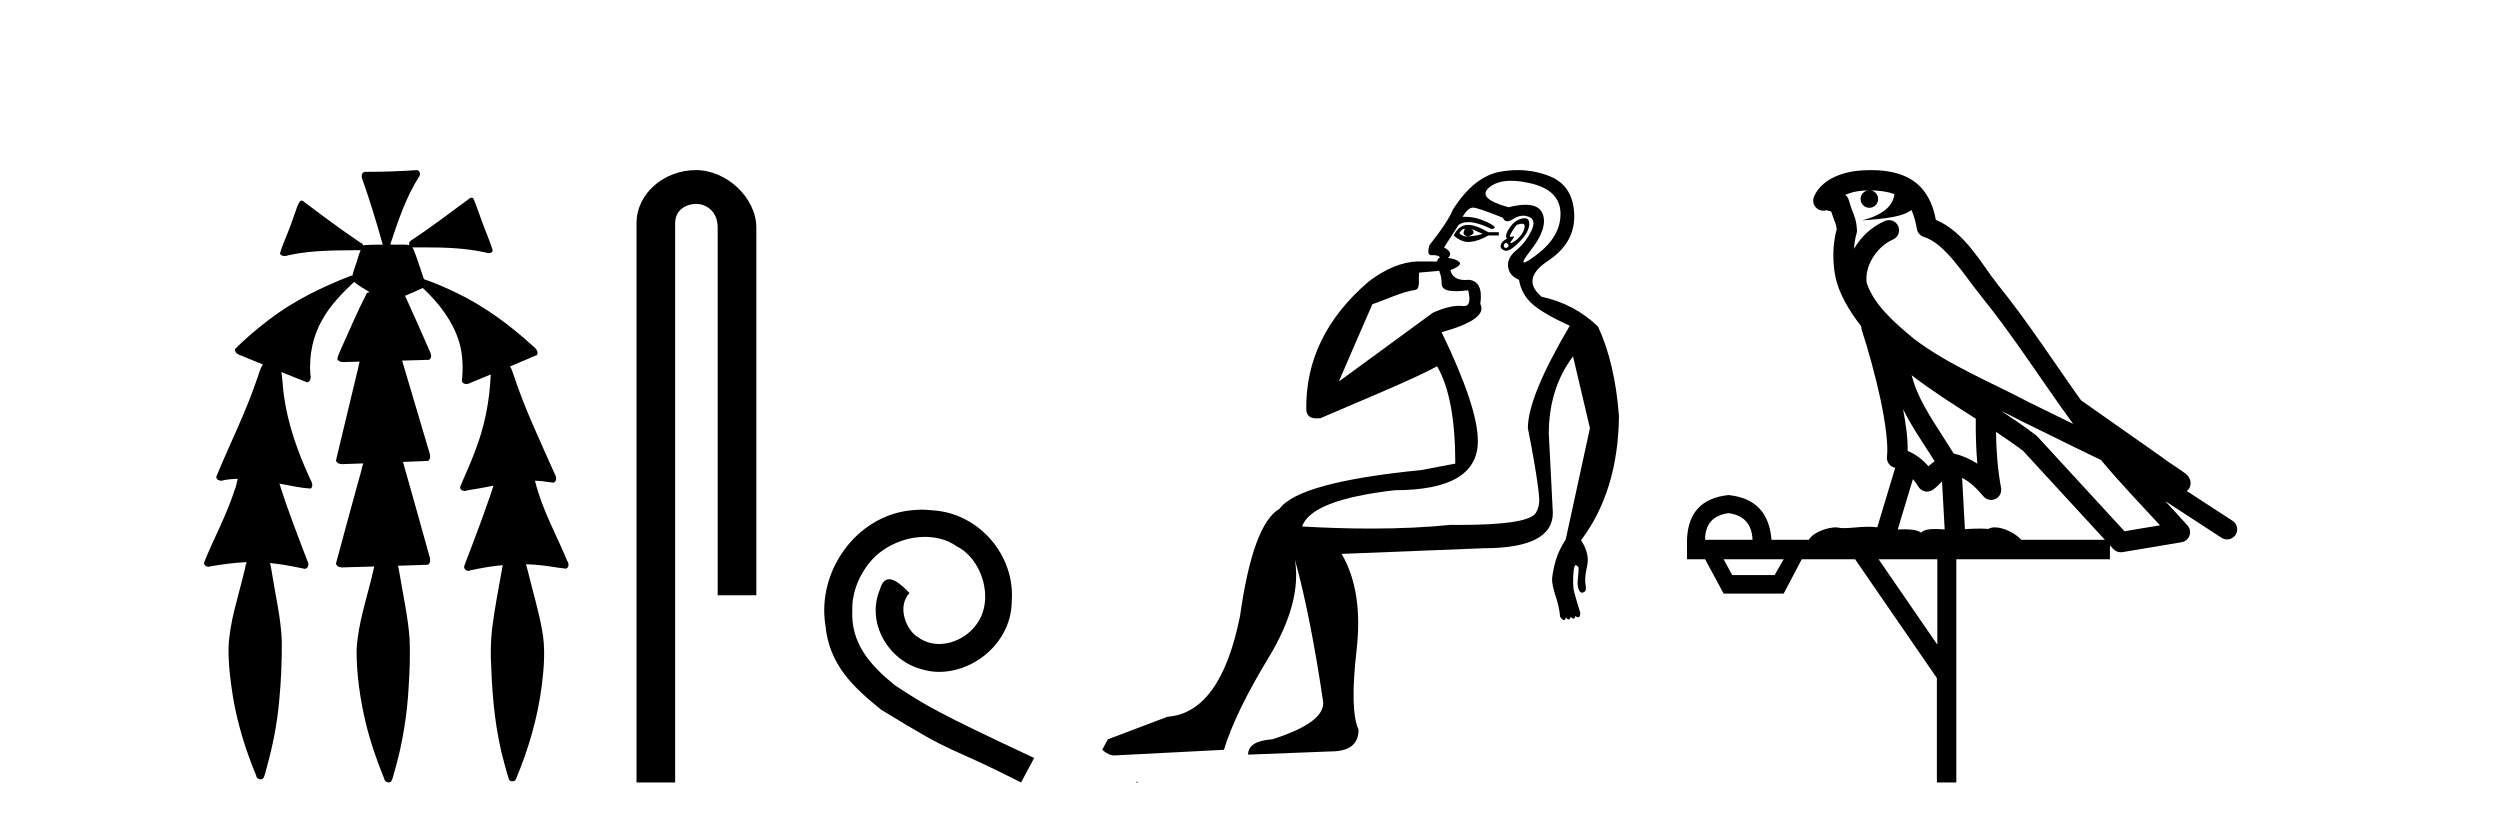 <?xml version='1.0' encoding='UTF-8' standalone='yes'?><svg xmlns='http://www.w3.org/2000/svg' xmlns:xlink='http://www.w3.org/1999/xlink' width='124.0' height='41.0' ><path d='M 20.664 8.437 C 20.654 8.437 20.644 8.438 20.633 8.44 C 19.832 8.495 19.029 8.523 18.226 8.523 C 18.187 8.523 18.148 8.523 18.109 8.523 C 17.927 8.534 17.913 8.764 17.974 8.893 C 18.352 9.961 18.679 11.044 18.985 12.134 C 18.982 12.134 18.979 12.134 18.976 12.134 C 18.968 12.134 18.959 12.134 18.951 12.134 C 18.948 12.134 18.945 12.134 18.942 12.134 C 18.639 12.139 18.332 12.133 18.033 12.163 C 18.027 12.17 18.023 12.178 18.017 12.186 C 17.999 12.117 17.953 12.055 17.882 12.038 C 16.903 11.379 15.955 10.673 15.014 9.961 C 14.99 9.958 14.967 9.95 14.942 9.95 C 14.937 9.95 14.932 9.95 14.926 9.951 C 14.833 10.009 14.798 10.14 14.746 10.236 C 14.581 10.68 14.443 11.134 14.26 11.572 C 14.129 11.903 13.984 12.233 13.885 12.574 C 13.928 12.669 14.011 12.698 14.102 12.698 C 14.189 12.698 14.283 12.671 14.357 12.649 C 15.516 12.401 16.709 12.423 17.888 12.408 L 17.888 12.408 C 17.771 12.665 17.721 12.955 17.615 13.217 C 17.567 13.367 17.51 13.519 17.477 13.673 C 17.468 13.672 17.458 13.671 17.448 13.671 C 17.436 13.671 17.424 13.672 17.412 13.675 C 15.973 14.233 14.567 14.916 13.337 15.859 C 12.75 16.314 12.167 16.786 11.653 17.323 C 11.642 17.539 11.885 17.608 12.047 17.67 C 12.379 17.807 12.71 17.944 13.042 18.081 C 12.874 18.311 12.831 18.611 12.723 18.873 C 12.166 20.508 11.381 22.052 10.726 23.648 C 10.729 23.779 10.851 23.844 10.97 23.844 C 11.014 23.844 11.058 23.835 11.095 23.818 C 11.326 23.774 11.557 23.752 11.789 23.747 L 11.789 23.747 C 11.741 23.928 11.722 24.12 11.641 24.289 C 11.25 25.538 10.608 26.686 10.124 27.897 C 10.101 28.029 10.225 28.111 10.343 28.111 C 10.379 28.111 10.413 28.104 10.444 28.088 C 11.035 27.991 11.634 27.906 12.235 27.882 L 12.235 27.882 C 12.166 28.049 12.153 28.235 12.101 28.408 C 11.811 29.634 11.387 30.844 11.336 32.113 C 11.325 32.938 11.425 33.762 11.556 34.575 C 11.782 35.913 12.186 37.217 12.708 38.468 C 12.713 38.583 12.818 38.655 12.92 38.655 C 12.984 38.655 13.047 38.627 13.083 38.563 C 13.159 38.395 13.183 38.206 13.241 38.029 C 13.541 36.946 13.756 35.837 13.852 34.716 C 13.946 33.749 13.983 32.776 13.977 31.804 C 13.937 30.667 13.666 29.557 13.491 28.436 C 13.461 28.267 13.439 28.093 13.395 27.927 L 13.395 27.927 C 13.973 27.982 14.541 28.095 15.109 28.213 C 15.111 28.213 15.113 28.213 15.114 28.213 C 15.296 28.213 15.336 27.971 15.255 27.843 C 14.767 26.567 14.27 25.291 13.86 23.989 L 13.86 23.989 C 13.88 23.992 13.9 23.995 13.919 23.999 C 14.414 24.089 14.91 24.204 15.411 24.233 C 15.568 24.103 15.455 23.89 15.379 23.748 C 14.775 22.438 14.281 21.063 14.084 19.628 C 14.021 19.239 14.022 18.84 13.955 18.454 L 13.955 18.454 C 14.381 18.627 14.807 18.8 15.235 18.967 C 15.421 18.922 15.43 18.693 15.392 18.541 C 15.327 17.609 15.522 16.653 15.993 15.843 C 16.394 15.127 16.973 14.54 17.564 13.981 C 17.798 14.181 18.07 14.33 18.335 14.49 C 18.29 14.501 18.246 14.512 18.202 14.525 C 17.716 15.465 17.307 16.442 16.871 17.405 C 16.815 17.539 16.749 17.676 16.73 17.818 C 16.803 17.937 16.924 17.959 17.051 17.959 C 17.131 17.959 17.212 17.95 17.285 17.95 C 17.289 17.95 17.293 17.95 17.297 17.95 C 17.478 17.946 17.659 17.942 17.839 17.938 L 17.839 17.938 C 17.778 18.125 17.761 18.334 17.701 18.519 C 17.353 19.958 17.007 21.397 16.664 22.837 C 16.705 22.99 16.859 23.022 17.003 23.022 C 17.046 23.022 17.087 23.019 17.125 23.016 C 17.423 23.005 17.721 22.995 18.018 22.985 L 18.018 22.985 C 17.936 23.22 17.899 23.475 17.819 23.71 C 17.433 25.125 17.04 26.539 16.663 27.954 C 16.704 28.112 16.861 28.145 17.009 28.145 C 17.055 28.145 17.1 28.142 17.141 28.138 C 17.615 28.125 18.09 28.111 18.565 28.098 L 18.565 28.098 C 18.54 28.176 18.523 28.258 18.51 28.33 C 18.212 29.629 17.755 30.902 17.687 32.243 C 17.682 33.458 17.861 34.667 18.139 35.848 C 18.368 36.801 18.693 37.729 19.062 38.636 C 19.076 38.74 19.176 38.809 19.272 38.809 C 19.327 38.809 19.382 38.786 19.418 38.732 C 19.497 38.591 19.512 38.422 19.567 38.27 C 19.97 36.877 20.2 35.438 20.274 33.99 C 20.322 33.219 20.35 32.445 20.315 31.674 C 20.235 30.566 19.984 29.482 19.807 28.388 C 19.787 28.28 19.77 28.169 19.741 28.062 C 20.239 28.046 20.737 28.031 21.234 28.011 C 21.411 27.874 21.313 27.635 21.264 27.46 C 20.84 25.943 20.421 24.425 19.988 22.912 C 20.404 22.896 20.82 22.881 21.235 22.861 C 21.409 22.724 21.311 22.487 21.259 22.314 C 20.821 20.837 20.383 19.361 19.945 17.885 C 20.391 17.873 20.838 17.862 21.284 17.847 C 21.453 17.735 21.37 17.508 21.292 17.366 C 20.894 16.466 20.503 15.563 20.091 14.669 C 20.388 14.547 20.682 14.421 20.971 14.284 C 21.766 15.028 22.459 15.922 22.779 16.975 C 22.962 17.601 22.974 18.264 22.91 18.909 C 22.945 19.01 23.031 19.047 23.125 19.047 C 23.204 19.047 23.289 19.02 23.351 18.981 C 23.683 18.844 24.016 18.707 24.348 18.57 L 24.348 18.57 C 24.345 18.573 24.342 18.575 24.339 18.578 C 24.291 19.882 24.032 21.178 23.557 22.394 C 23.338 22.99 23.064 23.563 22.824 24.15 C 22.81 24.278 22.929 24.354 23.045 24.354 C 23.086 24.354 23.126 24.345 23.16 24.325 C 23.599 24.261 24.036 24.173 24.474 24.09 L 24.474 24.09 C 24.387 24.332 24.326 24.586 24.228 24.825 C 23.855 25.919 23.433 26.995 23.026 28.076 C 22.996 28.204 23.111 28.316 23.231 28.316 C 23.262 28.316 23.294 28.308 23.324 28.291 C 23.854 28.172 24.393 28.082 24.935 28.03 L 24.935 28.03 C 24.923 28.081 24.913 28.133 24.908 28.179 C 24.729 29.184 24.532 30.186 24.406 31.199 C 24.337 31.831 24.325 32.468 24.366 33.102 C 24.423 34.706 24.585 36.316 25.014 37.866 C 25.087 38.13 25.157 38.397 25.243 38.656 C 25.275 38.723 25.344 38.755 25.413 38.755 C 25.497 38.755 25.582 38.707 25.601 38.617 C 26.22 37.143 26.669 35.592 26.873 34.004 C 26.987 33.083 27.06 32.141 26.883 31.223 C 26.705 30.247 26.415 29.295 26.183 28.331 C 26.145 28.22 26.126 28.098 26.088 27.987 L 26.088 27.987 C 26.365 27.994 26.642 28.012 26.918 28.048 C 27.304 28.089 27.685 28.169 28.07 28.204 C 28.233 28.157 28.22 27.943 28.139 27.83 C 27.6 26.531 26.899 25.29 26.554 23.92 C 26.549 23.897 26.542 23.872 26.536 23.847 L 26.536 23.847 C 26.601 23.848 26.666 23.849 26.731 23.852 C 26.976 23.87 27.22 23.92 27.464 23.94 C 27.637 23.864 27.595 23.638 27.514 23.508 C 26.798 21.881 26.023 20.275 25.47 18.583 C 25.418 18.451 25.381 18.303 25.304 18.186 C 25.3 18.183 25.295 18.181 25.291 18.178 C 25.739 17.991 26.187 17.804 26.631 17.611 C 26.736 17.433 26.559 17.261 26.428 17.159 C 25.289 16.121 24.035 15.193 22.642 14.524 C 22.117 14.273 21.583 14.034 21.031 13.848 C 20.991 13.725 20.934 13.604 20.904 13.483 C 20.761 13.075 20.642 12.654 20.462 12.263 L 20.462 12.263 C 20.499 12.271 20.539 12.273 20.579 12.273 C 20.625 12.273 20.672 12.27 20.715 12.27 C 20.73 12.27 20.744 12.27 20.757 12.271 C 20.857 12.271 20.957 12.27 21.057 12.27 C 22.09 12.27 23.13 12.304 24.14 12.536 C 24.169 12.549 24.206 12.556 24.243 12.556 C 24.345 12.556 24.453 12.505 24.432 12.391 C 24.235 11.775 23.958 11.189 23.758 10.574 C 23.668 10.323 23.58 10.067 23.468 9.827 C 23.436 9.814 23.403 9.808 23.369 9.808 C 23.358 9.808 23.346 9.808 23.334 9.81 C 22.386 10.502 21.456 11.223 20.475 11.869 C 20.372 11.923 20.239 12.027 20.313 12.157 C 20.313 12.157 20.313 12.158 20.314 12.158 C 20.197 12.136 20.078 12.131 19.958 12.131 C 19.838 12.131 19.718 12.136 19.599 12.136 C 19.554 12.136 19.51 12.135 19.466 12.133 C 19.459 12.133 19.452 12.133 19.445 12.133 C 19.426 12.133 19.407 12.133 19.388 12.133 C 19.381 12.133 19.374 12.133 19.367 12.133 C 19.374 12.113 19.377 12.091 19.375 12.068 C 19.758 10.926 20.141 9.768 20.795 8.747 C 20.875 8.643 20.817 8.462 20.691 8.439 C 20.682 8.438 20.673 8.437 20.664 8.437 Z' style='fill:#000000;stroke:none' /><path d='M 34.515 8.437 C 32.946 8.437 31.571 9.591 31.571 11.072 L 31.571 38.809 L 33.487 38.809 L 33.487 11.072 C 33.487 10.346 34.126 10.111 34.528 10.111 C 34.949 10.111 35.597 10.406 35.597 11.296 L 35.597 29.526 L 37.514 29.526 L 37.514 11.296 C 37.514 9.813 36.045 8.437 34.515 8.437 Z' style='fill:#000000;stroke:none' /><path d='M 45.725 25.279 C 45.537 25.279 45.349 25.297 45.161 25.314 C 42.445 25.604 40.514 28.354 40.941 31.019 C 41.129 33.001 42.359 34.111 43.709 35.205 C 47.723 37.665 46.596 36.759 50.645 38.809 L 51.294 37.596 C 46.476 35.341 45.896 34.983 44.392 33.992 C 43.162 33.001 42.188 31.908 42.274 30.251 C 42.24 29.106 42.923 27.927 43.692 27.364 C 44.307 26.902 45.093 26.629 45.861 26.629 C 46.442 26.629 46.989 26.766 47.467 27.107 C 48.68 27.705 49.346 29.687 48.458 30.934 C 48.048 31.532 47.313 31.942 46.579 31.942 C 46.22 31.942 45.861 31.839 45.554 31.617 C 44.939 31.276 44.478 30.08 45.11 29.414 C 44.819 29.106 44.409 28.73 44.102 28.73 C 43.897 28.73 43.743 28.884 43.641 29.243 C 42.957 30.883 44.051 32.745 45.691 33.189 C 45.981 33.274 46.271 33.326 46.562 33.326 C 48.441 33.326 50.183 31.754 50.183 29.807 C 50.354 27.534 48.543 25.45 46.271 25.314 C 46.101 25.297 45.913 25.279 45.725 25.279 Z' style='fill:#000000;stroke:none' /><path d='M 72.628 11.353 C 72.629 11.353 72.631 11.353 72.632 11.353 C 72.642 11.353 72.653 11.355 72.663 11.358 C 72.529 11.572 72.583 11.692 72.823 11.718 C 73.116 11.638 73.169 11.518 72.983 11.358 L 72.983 11.358 C 73.169 11.438 73.356 11.518 73.543 11.598 C 73.303 11.678 73.063 11.718 72.823 11.718 C 72.792 11.723 72.762 11.725 72.733 11.725 C 72.588 11.725 72.472 11.67 72.383 11.558 C 72.474 11.421 72.556 11.353 72.628 11.353 ZM 72.817 11.155 C 72.792 11.155 72.767 11.156 72.743 11.158 C 72.476 11.185 72.263 11.358 72.103 11.678 C 72.343 11.894 72.588 12.002 72.839 12.002 C 72.867 12.002 72.895 12.001 72.923 11.998 C 73.203 11.971 73.502 11.865 73.822 11.678 L 74.342 11.678 L 74.342 11.518 L 73.822 11.518 C 73.412 11.277 73.078 11.155 72.82 11.155 C 72.819 11.155 72.818 11.155 72.817 11.155 ZM 75.487 11.097 C 75.593 11.097 75.638 11.151 75.622 11.258 C 75.595 11.432 75.515 11.591 75.382 11.738 C 75.249 11.885 75.122 11.985 75.002 12.038 C 74.97 12.052 74.947 12.059 74.932 12.059 C 74.89 12.059 74.914 12.005 75.002 11.898 C 75.096 11.783 75.116 11.725 75.063 11.725 C 75.048 11.725 75.028 11.729 75.002 11.738 C 74.976 11.747 74.955 11.751 74.939 11.751 C 74.878 11.751 74.879 11.693 74.942 11.578 C 75.022 11.431 75.115 11.291 75.222 11.158 C 75.332 11.118 75.419 11.098 75.484 11.097 C 75.485 11.097 75.486 11.097 75.487 11.097 ZM 74.702 12.038 C 74.836 12.118 74.862 12.191 74.782 12.258 C 74.746 12.288 74.714 12.303 74.686 12.303 C 74.652 12.303 74.624 12.281 74.602 12.238 C 74.562 12.158 74.596 12.091 74.702 12.038 ZM 75.62 10.823 C 75.564 10.823 75.498 10.835 75.422 10.859 C 75.209 10.925 75.022 11.078 74.862 11.318 C 74.702 11.558 74.662 11.731 74.742 11.838 C 74.582 11.918 74.482 12.018 74.442 12.138 C 74.402 12.258 74.456 12.351 74.602 12.418 C 74.632 12.431 74.664 12.438 74.698 12.438 C 74.837 12.438 75.018 12.331 75.242 12.118 C 75.522 11.852 75.702 11.618 75.782 11.418 C 75.862 11.218 75.875 11.058 75.822 10.938 C 75.788 10.863 75.724 10.825 75.628 10.823 C 75.625 10.823 75.623 10.823 75.62 10.823 ZM 74.948 8.967 C 75.24 8.967 75.571 9.011 75.942 9.099 C 76.901 9.326 77.388 9.819 77.401 10.578 C 77.414 11.338 77.028 12.018 76.241 12.618 C 75.888 12.888 75.671 13.023 75.593 13.023 C 75.497 13.023 75.606 12.821 75.922 12.418 C 76.495 11.685 76.695 11.085 76.522 10.619 C 76.407 10.311 76.121 10.157 75.664 10.157 C 75.428 10.157 75.148 10.197 74.822 10.279 C 73.756 9.985 73.436 9.659 73.863 9.299 C 74.116 9.086 74.463 8.975 74.904 8.968 C 74.919 8.968 74.933 8.967 74.948 8.967 ZM 71.392 13.433 C 71.395 13.471 71.405 13.512 71.423 13.558 C 71.477 13.691 71.503 13.858 71.503 14.058 C 71.503 14.258 71.63 14.377 71.883 14.417 C 71.992 14.434 72.112 14.443 72.243 14.443 C 72.417 14.443 72.61 14.428 72.823 14.398 L 72.823 14.398 C 72.947 14.92 72.88 15.181 72.621 15.181 C 72.603 15.181 72.583 15.18 72.563 15.177 C 72.512 15.17 72.454 15.167 72.392 15.167 C 72.078 15.167 71.622 15.258 71.063 15.517 L 66.406 18.924 C 67.051 17.419 67.614 16.136 68.071 15.088 C 68.797 14.846 69.492 14.487 70.191 14.381 C 70.47 14.339 70.338 13.834 70.393 13.52 C 70.464 13.519 71.024 13.464 71.392 13.433 ZM 73.062 10.298 C 73.063 10.298 73.065 10.298 73.067 10.298 C 73.072 10.298 73.077 10.298 73.083 10.299 C 73.256 10.312 73.743 10.479 74.542 10.799 C 74.586 10.916 74.659 10.975 74.76 10.975 C 74.842 10.975 74.942 10.936 75.062 10.859 C 75.227 10.751 75.389 10.698 75.549 10.698 C 75.648 10.698 75.745 10.718 75.842 10.758 C 76.095 10.865 76.128 11.105 75.942 11.479 C 75.755 11.852 75.509 12.165 75.202 12.418 C 74.896 12.671 74.762 12.944 74.802 13.237 C 74.842 13.531 75.022 13.744 75.342 13.878 C 75.422 14.357 75.642 14.757 76.002 15.077 C 76.362 15.397 76.981 15.757 77.861 16.157 C 76.475 18.503 75.782 20.195 75.782 21.235 C 75.782 21.235 75.855 21.594 75.948 22.096 C 76.095 22.887 76.295 24.031 76.342 24.674 C 76.365 24.993 76.293 25.25 76.182 25.434 C 75.936 25.838 74.667 26.036 72.388 26.036 C 72.244 26.036 72.096 26.035 71.943 26.034 C 70.74 26.156 69.423 26.217 67.994 26.217 C 66.921 26.217 65.785 26.182 64.586 26.114 C 64.879 25.234 66.412 24.634 69.184 24.314 C 71.93 24.314 73.302 23.501 73.302 21.875 C 73.302 20.755 72.703 18.956 71.503 16.477 C 73.049 16.05 73.689 15.584 73.423 15.077 C 73.529 14.331 73.343 13.931 72.863 13.878 C 72.796 13.884 72.733 13.888 72.673 13.888 C 72.257 13.888 72.013 13.724 71.943 13.398 C 72.343 13.238 72.489 13.104 72.383 12.998 C 72.276 12.891 72.09 12.825 71.823 12.798 C 72.01 12.611 71.943 12.438 71.623 12.278 L 72.343 11.158 C 72.468 11.064 72.628 11.017 72.822 11.017 C 73.125 11.017 73.512 11.131 73.982 11.358 C 74.249 11.332 74.176 11.218 73.762 11.018 C 73.398 10.842 73.038 10.754 72.684 10.754 C 72.637 10.754 72.59 10.755 72.543 10.758 C 72.722 10.451 72.895 10.298 73.062 10.298 ZM 75.277 8.437 C 74.991 8.437 74.699 8.464 74.402 8.519 C 73.536 8.679 72.756 9.305 72.063 10.398 C 71.903 10.798 71.516 11.385 70.903 12.158 C 70.801 12.492 70.834 12.658 71.003 12.658 C 71.01 12.658 71.017 12.658 71.023 12.658 C 71.05 12.656 71.076 12.655 71.1 12.655 C 71.247 12.655 71.355 12.689 71.423 12.758 C 71.334 12.824 71.287 12.896 71.281 12.971 L 70.292 12.968 C 69.54 12.995 68.703 13.333 67.87 13.978 C 65.773 15.778 64.764 17.894 64.791 20.286 C 64.791 20.609 64.975 20.752 65.316 20.752 C 65.372 20.752 65.433 20.748 65.497 20.741 C 67.042 20.068 70.204 18.777 71.278 18.164 C 71.882 19.195 72.183 20.806 72.183 22.995 L 70.504 23.314 C 66.451 23.714 64.106 24.354 63.466 25.234 C 62.586 25.74 61.933 27.513 61.506 30.552 C 60.866 33.751 59.667 35.417 57.907 35.551 L 54.949 36.67 L 54.669 37.19 C 54.882 37.376 55.082 37.47 55.268 37.47 L 60.707 37.19 C 61.08 35.964 61.819 34.438 62.926 32.611 C 64.032 30.785 64.465 29.166 64.226 27.753 L 64.226 27.753 C 64.732 29.566 65.198 31.912 65.625 34.791 C 65.705 35.484 64.865 36.111 63.106 36.67 C 62.306 36.724 61.906 36.977 61.906 37.43 L 66.025 37.27 C 66.931 37.27 67.384 36.91 67.384 36.19 C 67.091 35.55 67.058 34.244 67.284 32.272 C 67.511 30.299 67.264 28.699 66.545 27.473 L 73.582 27.193 C 75.875 27.193 77.021 26.607 77.021 25.434 L 76.821 21.515 C 76.821 20.022 77.221 18.742 78.021 17.676 L 78.861 21.235 L 77.661 26.753 C 77.421 27.127 77.254 27.48 77.161 27.813 C 77.068 28.146 77.008 28.446 76.981 28.713 C 76.981 28.926 77.041 29.212 77.161 29.572 C 77.281 29.932 77.355 30.272 77.381 30.592 C 77.435 30.672 77.488 30.725 77.541 30.752 C 77.552 30.757 77.562 30.76 77.572 30.76 C 77.61 30.76 77.64 30.718 77.661 30.632 C 77.722 30.693 77.771 30.723 77.81 30.723 C 77.856 30.723 77.886 30.679 77.901 30.592 C 77.962 30.653 78.011 30.683 78.05 30.683 C 78.096 30.683 78.127 30.64 78.141 30.552 C 78.184 30.595 78.226 30.616 78.269 30.616 C 78.28 30.616 78.29 30.615 78.301 30.612 C 78.354 30.599 78.381 30.526 78.381 30.392 C 78.248 29.966 78.148 29.626 78.081 29.373 C 78.014 29.119 78.008 28.739 78.061 28.233 C 78.088 28.099 78.115 28.033 78.141 28.033 C 78.195 28.033 78.248 28.073 78.301 28.153 C 78.301 28.286 78.288 28.473 78.261 28.713 C 78.234 28.953 78.254 29.139 78.321 29.273 C 78.362 29.356 78.412 29.398 78.469 29.398 C 78.504 29.398 78.541 29.383 78.581 29.353 C 78.661 29.326 78.681 29.206 78.641 28.993 C 78.601 28.779 78.628 28.473 78.721 28.073 C 78.814 27.673 78.714 27.247 78.421 26.794 C 79.647 25.167 80.274 23.114 80.3 20.635 C 80.167 18.876 79.82 17.396 79.261 16.197 C 78.487 15.45 77.555 14.957 76.462 14.717 C 75.769 14.131 75.875 13.538 76.782 12.938 C 77.688 12.338 78.121 11.565 78.081 10.619 C 78.041 9.672 77.635 9.046 76.861 8.739 C 76.354 8.538 75.827 8.437 75.279 8.437 C 75.278 8.437 75.278 8.437 75.277 8.437 ZM 56.362 38.759 C 56.36 38.775 56.364 38.793 56.362 38.809 C 56.372 38.809 56.381 38.809 56.388 38.809 C 56.407 38.809 56.42 38.809 56.44 38.809 C 56.447 38.809 56.454 38.809 56.463 38.809 C 56.435 38.787 56.39 38.78 56.362 38.759 Z' style='fill:#000000;stroke:none' /><path d='M 92.799 9.444 C 93.252 9.448 93.651 9.513 93.967 9.628 C 93.914 10.005 93.682 10.588 92.359 10.932 C 93.59 10.843 94.394 10.742 94.809 10.414 C 94.959 10.752 95.041 11.134 95.076 11.353 C 95.107 11.541 95.242 11.696 95.425 11.752 C 96.479 12.075 97.405 13.629 98.294 14.728 C 99.896 16.707 101.282 18.912 102.829 21.026 C 102.115 20.676 101.402 20.326 100.685 19.976 C 98.692 18.928 96.645 18.102 94.937 16.81 C 93.944 15.983 92.96 15.129 92.59 14.04 C 92.463 13.201 93.091 12.229 93.886 11.883 C 94.103 11.792 94.227 11.563 94.186 11.332 C 94.145 11.1 93.949 10.928 93.714 10.918 C 93.706 10.918 93.699 10.918 93.692 10.918 C 93.62 10.918 93.549 10.933 93.484 10.963 C 92.849 11.24 92.304 11.735 91.959 12.342 C 91.976 12.085 92.012 11.822 92.085 11.585 C 92.102 11.529 92.11 11.47 92.106 11.411 C 92.09 11.099 92.037 10.882 91.968 10.698 C 91.899 10.514 91.825 10.35 91.702 9.924 C 91.672 9.821 91.61 9.73 91.526 9.665 C 91.762 9.561 92.058 9.477 92.415 9.454 C 92.487 9.449 92.556 9.449 92.626 9.447 L 92.626 9.447 C 92.431 9.49 92.285 9.664 92.285 9.872 C 92.285 10.112 92.48 10.307 92.721 10.307 C 92.962 10.307 93.157 10.112 93.157 9.872 C 93.157 9.658 93.002 9.481 92.799 9.444 ZM 94.813 18.609 C 95.835 19.396 96.927 20.083 97.999 20.769 C 97.991 21.509 98.009 22.253 98.078 22.999 C 97.729 22.771 97.346 22.6 96.902 22.492 C 96.242 21.42 95.518 20.432 95.075 19.384 C 94.984 19.167 94.898 18.896 94.813 18.609 ZM 94.393 20.299 C 94.854 21.223 95.442 22.054 95.96 22.877 C 95.86 22.944 95.771 23.014 95.699 23.082 C 95.68 23.099 95.67 23.111 95.653 23.128 C 95.368 22.8 95.021 22.534 94.618 22.361 C 94.634 21.773 94.538 21.065 94.393 20.299 ZM 99.254 20.376 L 99.254 20.376 C 99.583 20.539 99.911 20.703 100.232 20.872 C 100.236 20.874 100.241 20.876 100.245 20.878 C 101.562 21.52 102.877 22.18 104.209 22.816 C 105.148 23.947 106.161 24.996 107.136 26.055 C 106.549 26.154 105.963 26.252 105.376 26.351 C 103.934 24.783 102.493 23.216 101.051 21.648 C 101.031 21.626 101.009 21.606 100.985 21.588 C 100.423 21.162 99.84 20.763 99.254 20.376 ZM 94.88 23.766 C 94.978 23.877 95.069 24.001 95.153 24.141 C 95.226 24.261 95.345 24.345 95.483 24.373 C 95.516 24.38 95.55 24.383 95.583 24.383 C 95.688 24.383 95.791 24.35 95.877 24.288 C 96.088 24.135 96.216 23.989 96.325 23.876 L 96.456 26.261 C 96.287 26.25 96.116 26.239 95.956 26.239 C 95.675 26.239 95.427 26.275 95.285 26.42 C 95.116 26.29 94.812 26.253 94.434 26.253 C 94.337 26.253 94.235 26.256 94.129 26.26 L 94.88 23.766 ZM 85.737 25.452 C 86.499 25.556 86.895 25.997 86.925 26.774 L 84.572 26.774 C 84.572 25.997 84.96 25.556 85.737 25.452 ZM 99.001 21.42 L 99.001 21.42 C 99.463 21.727 99.915 22.039 100.347 22.365 C 101.699 23.835 103.05 25.304 104.401 26.774 L 100.257 26.774 C 99.969 26.454 99.382 26.157 98.947 26.157 C 98.824 26.157 98.713 26.181 98.624 26.235 C 98.486 26.223 98.341 26.218 98.192 26.218 C 97.957 26.218 97.71 26.23 97.46 26.245 L 97.321 23.705 L 97.321 23.705 C 97.7 23.898 98.008 24.18 98.376 24.618 C 98.474 24.734 98.616 24.796 98.76 24.796 C 98.832 24.796 98.906 24.78 98.974 24.748 C 99.18 24.651 99.295 24.427 99.253 24.203 C 99.083 23.286 99.014 22.359 99.001 21.42 ZM 88.471 27.738 L 88.023 28.522 L 85.917 28.522 L 85.491 27.738 ZM 96.091 27.738 L 96.091 31.974 L 93.178 27.738 ZM 92.811 8.437 C 92.795 8.437 92.779 8.437 92.762 8.437 C 92.627 8.438 92.49 8.443 92.352 8.452 L 92.351 8.452 C 91.18 8.528 90.301 9.003 89.976 9.749 C 89.901 9.923 89.929 10.125 90.051 10.271 C 90.148 10.387 90.289 10.451 90.436 10.451 C 90.475 10.451 90.513 10.447 90.551 10.438 C 90.581 10.431 90.587 10.427 90.593 10.427 C 90.599 10.427 90.605 10.432 90.643 10.441 C 90.68 10.449 90.742 10.467 90.826 10.489 C 90.917 10.772 90.988 10.942 91.028 11.049 C 91.073 11.17 91.087 11.213 91.099 11.386 C 90.838 12.318 90.94 13.254 91.037 13.729 C 91.198 14.516 91.685 15.378 92.322 16.194 C 92.32 16.255 92.325 16.316 92.345 16.375 C 92.653 17.319 93.013 18.6 93.27 19.795 C 93.527 20.99 93.664 22.136 93.594 22.638 C 93.559 22.892 93.721 23.132 93.97 23.194 C 93.981 23.197 93.991 23.201 94.002 23.203 L 93.113 26.155 C 92.968 26.133 92.822 26.126 92.676 26.126 C 92.243 26.126 91.816 26.195 91.473 26.195 C 91.36 26.195 91.256 26.187 91.164 26.167 C 91.133 26.16 91.094 26.157 91.049 26.157 C 90.691 26.157 89.941 26.375 89.721 26.774 L 87.866 26.774 C 87.762 25.429 87.052 24.69 85.737 24.555 C 84.407 24.69 83.72 25.429 83.675 26.774 L 83.675 27.738 L 84.572 27.738 L 85.491 29.441 L 88.471 29.441 L 89.368 27.738 L 92.012 27.738 L 96.069 33.632 L 96.069 38.809 L 97.033 38.809 L 97.033 27.738 L 104.653 27.738 L 104.653 27.048 C 104.709 27.109 104.765 27.17 104.821 27.23 C 104.917 27.335 105.051 27.392 105.191 27.392 C 105.218 27.392 105.246 27.39 105.273 27.386 C 106.252 27.221 107.231 27.057 108.209 26.893 C 108.39 26.863 108.54 26.737 108.6 26.564 C 108.661 26.392 108.623 26.2 108.501 26.064 C 108.135 25.655 107.765 25.253 107.394 24.854 L 107.394 24.854 L 110.189 26.674 C 110.273 26.729 110.368 26.756 110.462 26.756 C 110.626 26.756 110.787 26.675 110.884 26.527 C 111.035 26.295 110.969 25.984 110.737 25.833 L 108.468 24.356 C 108.516 24.317 108.562 24.268 108.596 24.202 C 108.678 24.047 108.656 23.886 108.629 23.803 C 108.602 23.72 108.573 23.679 108.549 23.647 C 108.456 23.519 108.407 23.498 108.341 23.446 C 108.274 23.395 108.2 23.343 108.119 23.288 C 107.958 23.178 107.772 23.056 107.612 22.949 C 107.452 22.842 107.302 22.73 107.297 22.726 C 107.281 22.711 107.264 22.698 107.247 22.686 C 105.909 21.745 104.571 20.805 103.234 19.865 C 103.229 19.862 103.225 19.86 103.22 19.857 C 101.861 17.95 100.575 15.95 99.075 14.096 C 98.344 13.194 97.492 11.524 96.017 10.901 C 95.935 10.459 95.752 9.754 95.201 9.217 C 94.605 8.638 93.743 8.437 92.811 8.437 Z' style='fill:#000000;stroke:none' /></svg>